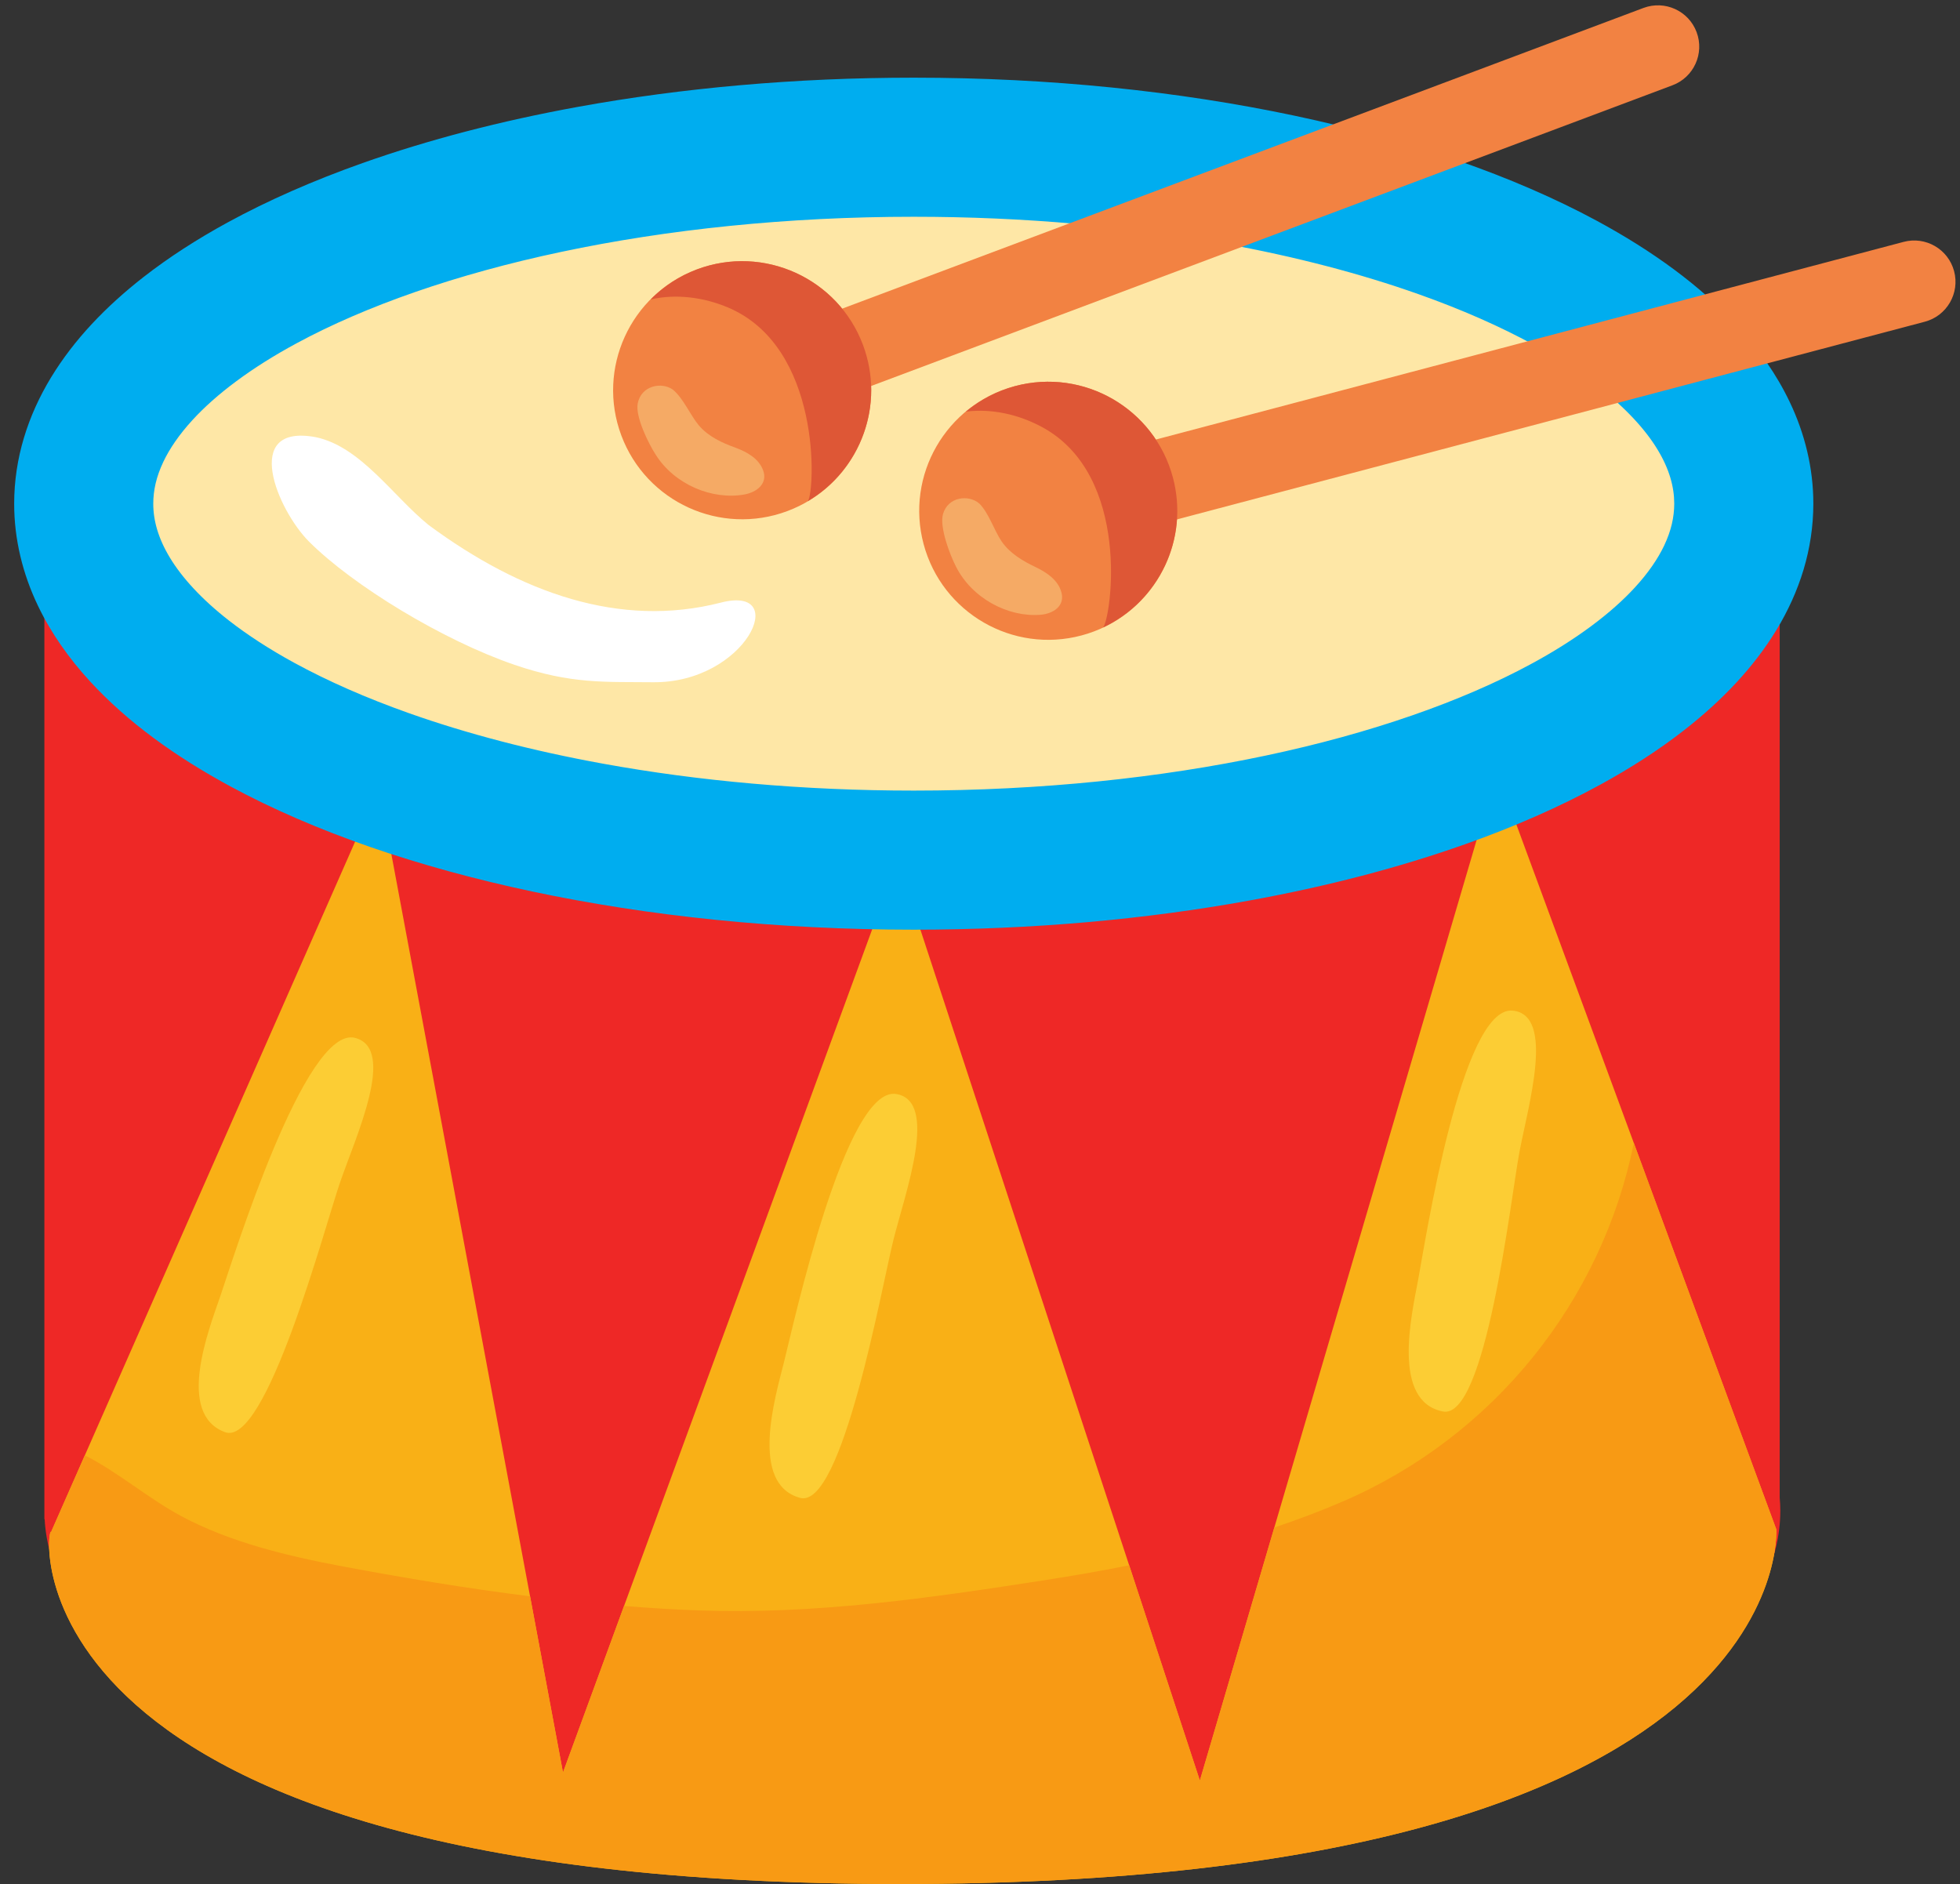 <?xml version="1.0" encoding="UTF-8"?><svg xmlns="http://www.w3.org/2000/svg" xmlns:xlink="http://www.w3.org/1999/xlink" height="1611.0" preserveAspectRatio="xMidYMid meet" version="1.0" viewBox="205.6 252.9 1676.0 1611.0" width="1676.0" zoomAndPan="magnify"><rect x="205.6" y="252.9" width="1676.0" height="1611.0" fill="#333333" stroke="none"/><g><g id="change1_1"><path d="M 1727.418 1533.469 L 1727.418 745.898 L 243.551 745.898 L 243.551 1551.977 L 243.773 1551.977 C 253.188 1720.457 581.762 1855.828 985.77 1855.828 C 1395.66 1855.828 1727.945 1716.469 1727.945 1544.559 C 1727.945 1540.836 1727.734 1537.156 1727.418 1533.469" fill="#ee2826"/></g><g id="change2_1"><path d="M 249.285 1562.848 L 529.621 926.34 L 687.012 1768.5 L 973.105 988.387 L 1231.602 1775.398 L 1485.52 912.551 L 1724.492 1560.547 C 1724.492 1560.547 1745.176 1863.871 975.391 1863.871 C 205.621 1863.871 244.691 1555.957 249.285 1562.848" fill="#f9b016"/></g><g id="change3_1"><path d="M 1696.703 683.602 C 1696.703 851.934 1378.961 988.395 986.969 988.395 C 594.953 988.395 277.191 851.934 277.191 683.602 C 277.191 515.258 594.953 378.797 986.969 378.797 C 1378.961 378.797 1696.703 515.258 1696.703 683.602" fill="#fee7a6"/></g><g id="change4_1"><path d="M 1696.711 683.582 L 1637.246 683.582 C 1637.199 695.227 1634.668 706.629 1628.617 719.438 C 1623.309 730.574 1615.16 742.637 1603.691 755.125 C 1583.672 777 1553.438 799.871 1514.441 820.871 C 1456.004 852.48 1378.254 879.898 1288.164 898.941 C 1198.043 918.039 1095.555 928.934 986.977 928.922 C 892.426 928.922 802.492 920.672 721.316 905.918 C 660.441 894.871 604.496 880.152 555.352 862.734 C 518.484 849.672 485.453 835.082 457.086 819.578 C 435.816 807.957 417.172 795.824 401.469 783.582 C 377.867 765.223 361.098 746.664 350.926 729.82 C 345.809 721.383 342.277 713.398 340.004 705.812 C 337.73 698.203 336.668 690.98 336.66 683.582 C 336.699 671.945 339.242 660.543 345.293 647.738 C 350.594 636.602 358.75 624.535 370.223 612.039 C 390.234 590.164 420.469 567.293 459.465 546.301 C 517.918 514.691 595.664 487.266 685.766 468.234 C 775.891 449.145 878.395 438.238 986.977 438.25 C 1081.523 438.25 1171.445 446.5 1252.609 461.242 C 1313.48 472.301 1369.43 487.012 1418.578 504.441 C 1455.438 517.492 1488.453 532.09 1516.828 547.582 C 1538.098 559.207 1556.73 571.352 1572.449 583.594 C 1596.047 601.941 1612.812 620.508 1622.988 637.352 C 1628.098 645.781 1631.637 653.766 1633.906 661.363 C 1636.184 668.973 1637.234 676.195 1637.246 683.582 L 1756.188 683.582 C 1756.223 653.133 1748.832 623.453 1735.973 596.578 C 1724.734 573 1709.461 551.41 1691.293 531.602 C 1659.398 496.953 1618.645 467.438 1570.945 441.633 C 1499.367 403.059 1411.797 372.891 1312.805 351.875 C 1213.848 330.93 1103.484 319.328 986.977 319.316 C 885.52 319.316 788.723 328.133 700.062 344.223 C 633.562 356.312 571.629 372.492 515.617 392.332 C 473.605 407.23 434.91 424.184 400.055 443.215 C 373.922 457.504 349.938 472.965 328.363 489.777 C 296.051 514.992 268.957 543.238 249.246 575.641 C 239.422 591.832 231.508 609.074 226.074 627.211 C 220.625 645.336 217.715 664.34 217.723 683.582 C 217.684 714.027 225.07 743.711 237.922 770.598 C 249.168 794.176 264.438 815.762 282.617 835.57 C 314.512 870.219 355.27 899.738 402.969 925.527 C 474.551 964.113 562.129 994.285 661.125 1015.297 C 760.098 1036.246 870.457 1047.848 986.977 1047.855 C 1088.434 1047.855 1185.215 1039.047 1273.879 1022.945 C 1340.367 1010.863 1402.297 994.684 1458.305 974.832 C 1500.316 959.945 1539.004 942.992 1573.852 923.945 C 1599.996 909.668 1623.984 894.195 1645.551 877.398 C 1677.855 852.184 1704.949 823.926 1724.668 791.52 C 1734.488 775.328 1742.398 758.09 1747.84 739.949 C 1753.281 721.836 1756.188 702.824 1756.188 683.582 L 1696.711 683.582" fill="#00adef"/></g><g id="change5_1"><path d="M 1073.461 583.078 C 1132.32 567.34 1192.801 602.301 1208.539 661.148 C 1224.301 720.012 1189.34 780.5 1130.48 796.238 C 1071.621 811.988 1011.129 777.02 995.383 718.172 C 979.648 659.32 1014.59 598.828 1073.461 583.078" fill="#f28242"/></g><g id="change5_2"><path d="M 1132.461 718.055 L 1851.566 527.98 C 1870.406 522.938 1881.59 503.578 1876.547 484.738 C 1871.5 465.891 1852.145 454.703 1833.305 459.746 L 1114.211 649.824 L 1132.461 718.055" fill="#f28242"/></g><g id="change6_1"><path d="M 1031.531 604.859 C 1054.051 602.039 1076.98 607.5 1096.449 617.961 C 1173.441 659.309 1155.801 781.02 1148.879 789.43 C 1196.32 767.18 1222.559 713.559 1208.539 661.148 C 1192.801 602.301 1132.32 567.34 1073.461 583.078 C 1057.52 587.359 1043.43 594.969 1031.531 604.859" fill="#de5736"/></g><g id="change7_1"><path d="M 1023 737.262 C 1017.859 727.289 1008.75 703.449 1011.98 692.391 C 1016.352 677.422 1034.109 675.621 1043.129 683.57 C 1051.23 691.75 1055.641 706.352 1062.148 715.941 C 1069.371 726.34 1080.449 732.738 1091.738 738.102 C 1100.828 742.578 1110.398 748.879 1113.23 759.461 C 1116.309 770.969 1106.461 777.691 1095.18 778.59 C 1067.66 780.77 1036.73 764.641 1023 737.262" fill="#f5aa65"/></g><g id="change5_3"><path d="M 801.652 483.215 C 858.738 461.91 922.293 490.926 943.598 548 C 964.902 605.086 935.883 668.637 878.812 689.945 C 821.723 711.25 758.172 682.234 736.859 625.16 C 715.57 568.086 744.566 504.523 801.652 483.215" fill="#f28242"/></g><g id="change5_4"><path d="M 873.297 611.934 L 1635.656 325.852 C 1653.934 319.039 1663.223 298.695 1656.387 280.418 C 1649.59 262.141 1629.234 252.863 1610.957 259.688 L 848.605 545.754 L 873.297 611.934" fill="#f28242"/></g><g id="change6_2"><path d="M 762 508.914 C 784.148 503.941 807.496 507.18 827.879 515.727 C 908.473 549.527 902.547 672.363 896.469 681.398 C 941.574 654.703 962.559 598.832 943.598 548 C 922.293 490.926 858.738 461.91 801.652 483.215 C 786.203 488.98 772.898 497.922 762 508.914" fill="#de5736"/></g><g id="change7_2"><path d="M 766.18 641.52 C 760.109 632.09 748.762 609.23 750.91 597.91 C 753.832 582.59 771.344 579.102 781.074 586.141 C 789.941 593.512 795.707 607.621 803.109 616.551 C 811.281 626.211 822.93 631.52 834.676 635.77 C 844.168 639.359 854.289 644.73 858.121 654.98 C 862.281 666.141 853.121 673.77 841.984 675.75 C 814.809 680.559 782.457 667.461 766.18 641.52" fill="#f5aa65"/></g><g id="change8_1"><path d="M 1724.492 1560.547 L 1602.691 1230.27 C 1575.391 1365.098 1483.207 1481.047 1353.766 1536.816 C 1334.438 1545.16 1314.922 1552.457 1295.273 1559.059 L 1231.602 1775.398 L 1171.164 1591.367 C 1147.16 1596.137 1122.93 1600.367 1098.453 1604.156 C 1000.023 1619.449 902.75 1633.488 802.793 1629.93 C 781.551 1629.168 760.371 1627.82 739.227 1626.141 L 687.012 1768.5 L 658.859 1617.879 C 604.961 1611.109 551.312 1602.188 497.855 1592.148 C 451.766 1583.488 402.562 1571.727 360.867 1549.457 C 332.684 1534.406 306.906 1511.918 278.152 1497.297 L 249.285 1562.848 C 244.691 1555.957 205.621 1863.871 975.391 1863.871 C 1745.176 1863.871 1724.492 1560.547 1724.492 1560.547" fill="#f89a14"/></g><g id="change9_1"><path d="M 509.219 1140.371 C 544.973 1149.602 509.727 1224.969 496.309 1264.16 C 482.93 1303.211 432.945 1491.391 397.793 1477.43 C 356.125 1461.699 383.84 1390.68 394.082 1360.941 C 405.098 1328.949 466.621 1129.379 509.219 1140.371" fill="#fccd34"/></g><g id="change9_2"><path d="M 972.074 1188.371 C 1008.48 1194.559 979.707 1272.629 969.645 1312.809 C 959.602 1352.84 925.652 1544.57 889.449 1533.621 C 846.598 1521.449 868.234 1448.352 875.934 1417.859 C 884.215 1385.051 928.703 1181 972.074 1188.371" fill="#fccd34"/></g><g id="change9_3"><path d="M 1499.031 1117.059 C 1535.75 1120.551 1512.16 1198.762 1504.75 1238.672 C 1497.359 1278.449 1476.051 1467.941 1439.219 1459.789 C 1395.68 1450.922 1412.48 1378.059 1418.16 1347.77 C 1424.281 1315.172 1455.289 1112.91 1499.031 1117.059" fill="#fccd34"/></g><g id="change10_1"><path d="M 822.082 768.16 C 735.953 790.301 650.984 760.09 572.074 701.801 C 541.84 677.359 513.895 634.551 475.359 626.672 C 411.773 614.988 442.836 689.02 469.91 716.078 C 507.602 753.73 584.41 800.43 645.484 821.352 C 694.414 838.109 723.703 835.809 763.754 836.27 C 843.699 837.191 882.469 752.648 822.082 768.16" fill="#fff"/></g></g></svg>